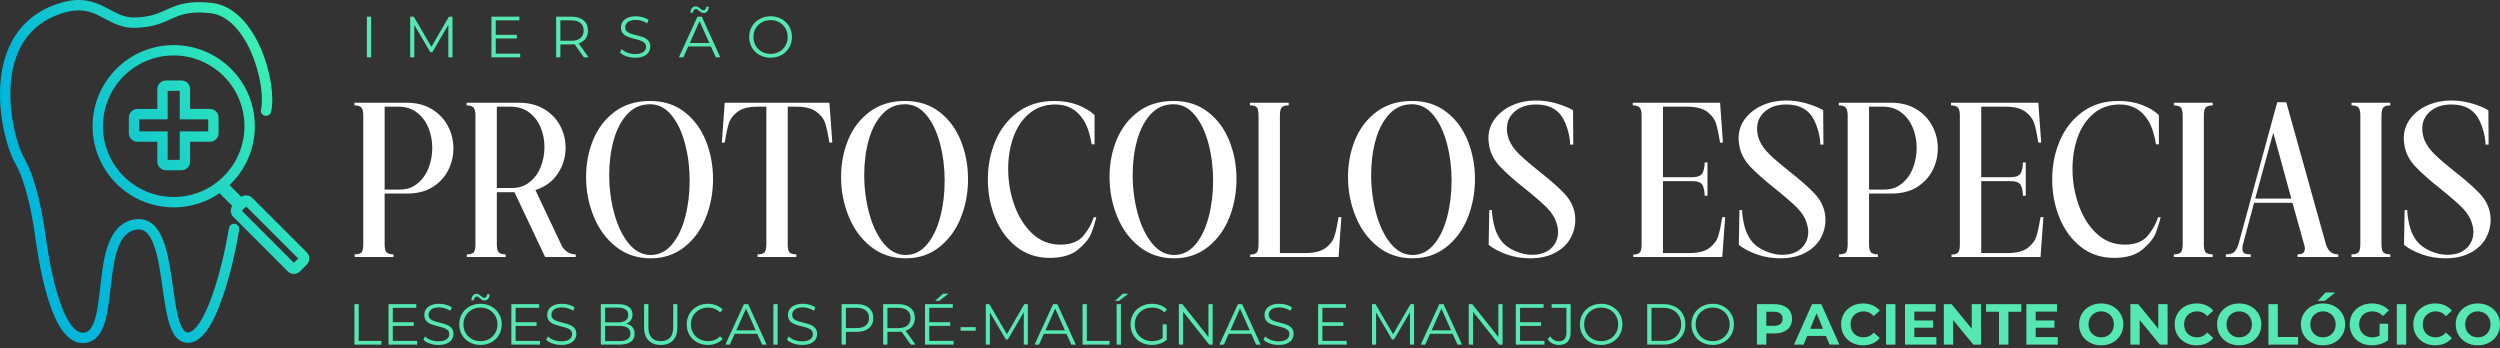 <svg xmlns="http://www.w3.org/2000/svg" width="395" height="55" viewBox="0 0 395 55" fill="none"><rect x="0" y="0" width="395" height="55" fill="#333333" stroke="none"/><path d="M57.97 2.63H58.645V9.062H57.97V2.63Z" fill="#55E7B4"></path><path d="M71.491 2.63V9.062H70.838V3.915L68.312 8.247H67.989L65.463 3.944V9.062H64.81V2.63H65.368L68.165 7.395L70.933 2.63H71.491Z" fill="#55E7B4"></path><path d="M82.197 8.474V9.062H77.652V2.63H82.064V3.217H78.327V5.501H81.66V6.081H78.327V8.474H82.197Z" fill="#55E7B4"></path><path d="M92.255 9.062L90.787 6.991C90.62 7.011 90.449 7.021 90.273 7.021H88.54V9.062H87.865V2.63H90.273C91.095 2.63 91.738 2.826 92.204 3.217C92.668 3.61 92.902 4.148 92.902 4.833C92.902 5.337 92.773 5.763 92.52 6.11C92.265 6.453 91.903 6.703 91.433 6.859L93.004 9.062H92.255ZM90.251 6.441C90.886 6.441 91.374 6.301 91.712 6.022C92.05 5.739 92.219 5.343 92.219 4.833C92.219 4.315 92.05 3.915 91.712 3.636C91.374 3.357 90.886 3.217 90.251 3.217H88.54V6.441H90.251Z" fill="#55E7B4"></path><path d="M100.344 9.121C99.868 9.121 99.411 9.045 98.971 8.893C98.534 8.737 98.196 8.533 97.957 8.284L98.222 7.755C98.457 7.99 98.765 8.181 99.147 8.328C99.532 8.471 99.933 8.541 100.344 8.541C100.92 8.541 101.353 8.436 101.643 8.225C101.931 8.01 102.076 7.733 102.076 7.395C102.076 7.142 101.997 6.938 101.841 6.786C101.684 6.63 101.491 6.51 101.261 6.426C101.036 6.343 100.722 6.253 100.322 6.154C99.837 6.033 99.45 5.916 99.162 5.802C98.871 5.69 98.626 5.519 98.42 5.288C98.214 5.053 98.112 4.735 98.112 4.333C98.112 4.01 98.196 3.717 98.369 3.452C98.539 3.184 98.802 2.971 99.154 2.814C99.51 2.652 99.954 2.571 100.483 2.571C100.85 2.571 101.21 2.623 101.562 2.725C101.915 2.825 102.22 2.964 102.48 3.144L102.253 3.687C101.977 3.507 101.687 3.372 101.379 3.283C101.074 3.195 100.777 3.151 100.483 3.151C99.92 3.151 99.496 3.261 99.213 3.482C98.928 3.698 98.787 3.977 98.787 4.319C98.787 4.579 98.862 4.787 99.015 4.943C99.171 5.095 99.367 5.213 99.602 5.295C99.841 5.38 100.16 5.47 100.557 5.567C101.03 5.684 101.412 5.8 101.702 5.912C101.996 6.026 102.242 6.197 102.444 6.426C102.644 6.657 102.745 6.967 102.745 7.358C102.745 7.687 102.656 7.986 102.48 8.254C102.308 8.519 102.042 8.73 101.68 8.886C101.316 9.043 100.872 9.121 100.344 9.121Z" fill="#55E7B4"></path><path d="M112.322 7.344H108.739L107.968 9.062H107.263L110.2 2.63H110.875L113.812 9.062H113.1L112.322 7.344ZM112.08 6.793L110.53 3.335L108.988 6.793H112.08ZM111.169 2.05C111.026 2.05 110.899 2.019 110.787 1.954C110.679 1.887 110.56 1.797 110.428 1.683C110.319 1.591 110.233 1.525 110.171 1.485C110.106 1.446 110.038 1.426 109.965 1.426C109.822 1.426 109.708 1.477 109.62 1.58C109.535 1.683 109.49 1.828 109.48 2.013H109.091C109.1 1.705 109.179 1.461 109.326 1.279C109.473 1.094 109.668 1 109.914 1C110.055 1 110.18 1.033 110.288 1.095C110.395 1.154 110.519 1.246 110.663 1.367C110.76 1.455 110.841 1.521 110.905 1.565C110.973 1.606 111.044 1.624 111.118 1.624C111.254 1.624 111.364 1.576 111.448 1.477C111.536 1.374 111.584 1.235 111.595 1.059H111.991C111.98 1.358 111.903 1.598 111.757 1.778C111.61 1.96 111.413 2.05 111.169 2.05Z" fill="#55E7B4"></path><path d="M121.757 9.121C121.12 9.121 120.542 8.979 120.025 8.695C119.505 8.407 119.099 8.016 118.806 7.52C118.516 7.021 118.373 6.463 118.373 5.846C118.373 5.225 118.516 4.667 118.806 4.172C119.099 3.678 119.505 3.289 120.025 3.004C120.542 2.716 121.12 2.571 121.757 2.571C122.392 2.571 122.965 2.714 123.475 2.997C123.989 3.276 124.393 3.665 124.687 4.165C124.981 4.664 125.127 5.225 125.127 5.846C125.127 6.463 124.981 7.021 124.687 7.52C124.393 8.019 123.989 8.412 123.475 8.695C122.965 8.979 122.392 9.121 121.757 9.121ZM121.757 8.511C122.266 8.511 122.727 8.397 123.138 8.166C123.549 7.937 123.868 7.619 124.1 7.212C124.334 6.8 124.452 6.345 124.452 5.846C124.452 5.343 124.334 4.888 124.1 4.48C123.868 4.075 123.549 3.757 123.138 3.526C122.727 3.296 122.266 3.181 121.757 3.181C121.247 3.181 120.785 3.296 120.37 3.526C119.958 3.757 119.632 4.075 119.393 4.48C119.158 4.888 119.041 5.343 119.041 5.846C119.041 6.345 119.158 6.8 119.393 7.212C119.632 7.619 119.958 7.937 120.37 8.166C120.785 8.397 121.247 8.511 121.757 8.511Z" fill="#55E7B4"></path><path d="M64.223 16.23C65.798 16.23 67.142 16.573 68.254 17.258C69.37 17.944 70.211 18.837 70.78 19.938C71.353 21.039 71.639 22.207 71.639 23.44C71.639 24.67 71.36 25.83 70.802 26.92C70.244 28.012 69.418 28.895 68.328 29.571C67.236 30.243 65.923 30.577 64.392 30.577H60.773V38.55C60.773 39.27 60.886 39.724 61.118 39.909C61.352 40.096 61.701 40.188 62.167 40.188V40.606H56.037V40.188C56.501 40.188 56.844 40.103 57.065 39.931C57.285 39.755 57.395 39.296 57.395 38.55V18.286C57.395 17.587 57.278 17.139 57.043 16.942C56.811 16.748 56.464 16.648 56 16.648V16.23H64.223ZM63.21 29.953C64.256 29.953 65.167 29.641 65.942 29.013C66.72 28.387 67.307 27.57 67.704 26.561C68.1 25.547 68.298 24.483 68.298 23.367C68.298 22.232 68.095 21.171 67.689 20.188C67.281 19.2 66.677 18.396 65.875 17.779C65.071 17.163 64.102 16.854 62.968 16.854H60.773V29.953H63.21Z" fill="white"></path><path d="M88.806 38.932C89.339 39.769 90.058 40.188 90.965 40.188V40.606H86.126L81.288 30.371H78.498V38.55C78.498 39.27 78.612 39.724 78.843 39.909C79.078 40.096 79.427 40.188 79.893 40.188V40.606H73.762V40.188C74.226 40.188 74.57 40.103 74.79 39.931C75.01 39.755 75.12 39.296 75.12 38.55V18.286C75.12 17.587 75.003 17.139 74.768 16.942C74.537 16.748 74.19 16.648 73.725 16.648V16.23H81.949C83.524 16.23 84.867 16.568 85.98 17.243C87.096 17.915 87.936 18.791 88.505 19.872C89.078 20.949 89.364 22.102 89.364 23.33C89.364 24.843 88.946 26.221 88.109 27.464C87.272 28.703 86.099 29.554 84.592 30.019L88.806 38.932ZM80.935 29.703C81.982 29.703 82.892 29.398 83.667 28.785C84.445 28.169 85.032 27.368 85.429 26.384C85.825 25.397 86.024 24.343 86.024 23.227C86.024 22.117 85.82 21.08 85.414 20.114C85.007 19.15 84.403 18.367 83.601 17.765C82.797 17.159 81.828 16.854 80.693 16.854H78.498V29.703H80.935Z" fill="white"></path><path d="M102.703 15.951C104.836 15.951 106.653 16.531 108.151 17.691C109.649 18.851 110.774 20.375 111.528 22.258C112.281 24.138 112.659 26.146 112.659 28.279C112.659 30.437 112.281 32.469 111.528 34.373C110.774 36.278 109.649 37.827 108.151 39.02C106.653 40.215 104.871 40.812 102.806 40.812C100.691 40.812 98.863 40.203 97.321 38.984C95.779 37.765 94.606 36.17 93.804 34.197C93 32.225 92.6 30.147 92.6 27.963C92.6 25.854 92.976 23.888 93.73 22.067C94.489 20.242 95.627 18.767 97.145 17.64C98.666 16.515 100.518 15.951 102.703 15.951ZM102.769 40.291C104.094 40.291 105.221 39.745 106.146 38.653C107.075 37.563 107.778 36.118 108.253 34.321C108.727 32.521 108.966 30.599 108.966 28.558C108.966 26.493 108.72 24.538 108.231 22.691C107.747 20.846 107.035 19.349 106.095 18.198C105.155 17.049 104.024 16.472 102.703 16.472C101.282 16.472 100.091 16.99 99.127 18.021C98.167 19.055 97.448 20.421 96.968 22.119C96.493 23.813 96.256 25.646 96.256 27.618C96.256 29.729 96.517 31.755 97.042 33.697C97.565 35.636 98.319 37.214 99.303 38.433C100.291 39.652 101.447 40.272 102.769 40.291Z" fill="white"></path><path d="M131.504 22.53H131.048C130.837 21.234 130.623 20.23 130.402 19.519C130.182 18.811 129.712 18.189 128.993 17.654C128.273 17.122 127.216 16.854 125.821 16.854H124.462V38.55C124.462 39.296 124.573 39.755 124.793 39.931C125.017 40.103 125.36 40.188 125.821 40.188V40.606H119.697V40.188C120.182 40.188 120.534 40.096 120.755 39.909C120.975 39.724 121.085 39.27 121.085 38.55V16.854H119.697C118.302 16.854 117.249 17.122 116.54 17.654C115.835 18.189 115.373 18.805 115.152 19.505C114.932 20.2 114.716 21.208 114.506 22.53H114.051L114.506 16.23H131.048L131.504 22.53Z" fill="white"></path><path d="M142.994 15.951C145.127 15.951 146.944 16.531 148.442 17.691C149.94 18.851 151.065 20.375 151.819 22.258C152.572 24.138 152.95 26.146 152.95 28.279C152.95 30.437 152.572 32.469 151.819 34.373C151.065 36.278 149.94 37.827 148.442 39.02C146.944 40.215 145.162 40.812 143.097 40.812C140.982 40.812 139.154 40.203 137.612 38.984C136.07 37.765 134.897 36.17 134.095 34.197C133.291 32.225 132.891 30.147 132.891 27.963C132.891 25.854 133.267 23.888 134.021 22.067C134.78 20.242 135.918 18.767 137.436 17.64C138.957 16.515 140.809 15.951 142.994 15.951ZM143.06 40.291C144.385 40.291 145.512 39.745 146.437 38.653C147.366 37.563 148.069 36.118 148.545 34.321C149.018 32.521 149.257 30.599 149.257 28.558C149.257 26.493 149.011 24.538 148.522 22.691C148.038 20.846 147.326 19.349 146.386 18.198C145.446 17.049 144.315 16.472 142.994 16.472C141.573 16.472 140.382 16.99 139.418 18.021C138.458 19.055 137.738 20.421 137.259 22.119C136.784 23.813 136.547 25.646 136.547 27.618C136.547 29.729 136.808 31.755 137.333 33.697C137.856 35.636 138.61 37.214 139.594 38.433C140.582 39.652 141.738 40.272 143.06 40.291Z" fill="white"></path><path d="M165.871 40.746C163.829 40.746 162.069 40.162 160.592 38.991C159.118 37.816 157.996 36.285 157.229 34.395C156.465 32.501 156.083 30.485 156.083 28.345C156.083 26.186 156.476 24.167 157.265 22.287C158.058 20.408 159.242 18.884 160.819 17.713C162.4 16.538 164.329 15.951 166.605 15.951C167.974 15.951 169.211 16.168 170.313 16.597C171.414 17.023 172.29 17.552 172.941 18.183V22.809H172.486C172.392 22.183 172.24 21.527 172.031 20.841C171.825 20.156 171.557 19.547 171.231 19.013C170.188 17.344 168.701 16.509 166.774 16.509C165.147 16.509 163.773 16.979 162.647 17.919C161.52 18.858 160.68 20.103 160.122 21.649C159.567 23.191 159.292 24.868 159.292 26.678C159.292 28.675 159.622 30.597 160.283 32.442C160.944 34.288 161.893 35.786 163.132 36.935C164.375 38.081 165.845 38.653 167.545 38.653C169.237 38.653 170.478 38.15 171.267 37.141C172.055 36.133 172.567 35.199 172.802 34.336L173.22 34.307C173.033 35.12 172.776 35.95 172.449 36.796C172.126 37.644 171.431 38.514 170.364 39.41C169.296 40.302 167.798 40.746 165.871 40.746Z" fill="white"></path><path d="M185.409 15.951C187.542 15.951 189.359 16.531 190.857 17.691C192.355 18.851 193.48 20.375 194.235 22.258C194.987 24.138 195.365 26.146 195.365 28.279C195.365 30.437 194.987 32.469 194.235 34.373C193.48 36.278 192.355 37.827 190.857 39.02C189.359 40.215 187.577 40.812 185.512 40.812C183.397 40.812 181.569 40.203 180.027 38.984C178.485 37.765 177.312 36.17 176.51 34.197C175.706 32.225 175.306 30.147 175.306 27.963C175.306 25.854 175.682 23.888 176.437 22.067C177.195 20.242 178.333 18.767 179.851 17.64C181.373 16.515 183.225 15.951 185.409 15.951ZM185.475 40.291C186.8 40.291 187.927 39.745 188.853 38.653C189.781 37.563 190.484 36.118 190.96 34.321C191.433 32.521 191.672 30.599 191.672 28.558C191.672 26.493 191.426 24.538 190.938 22.691C190.453 20.846 189.741 19.349 188.801 18.198C187.861 17.049 186.731 16.472 185.409 16.472C183.988 16.472 182.797 16.99 181.833 18.021C180.873 19.055 180.154 20.421 179.675 22.119C179.199 23.813 178.963 25.646 178.963 27.618C178.963 29.729 179.223 31.755 179.748 33.697C180.271 35.636 181.026 37.214 182.01 38.433C182.997 39.652 184.154 40.272 185.475 40.291Z" fill="white"></path><path d="M211.94 34.307L211.492 40.606H197.527V40.225C197.968 40.225 198.298 40.133 198.519 39.946C198.739 39.76 198.849 39.342 198.849 38.69V18.286C198.849 17.542 198.739 17.085 198.519 16.913C198.298 16.737 197.955 16.648 197.491 16.648V16.23H203.621V16.648C203.131 16.648 202.777 16.742 202.557 16.927C202.337 17.115 202.226 17.566 202.226 18.286V39.982H206.265C207.66 39.982 208.717 39.716 209.437 39.182C210.156 38.644 210.626 38.022 210.846 37.317C211.067 36.608 211.281 35.604 211.492 34.307H211.94Z" fill="white"></path><path d="M223.088 15.951C225.221 15.951 227.038 16.531 228.536 17.691C230.034 18.851 231.159 20.375 231.914 22.258C232.666 24.138 233.044 26.146 233.044 28.279C233.044 30.437 232.666 32.469 231.914 34.373C231.159 36.278 230.034 37.827 228.536 39.02C227.038 40.215 225.256 40.812 223.191 40.812C221.076 40.812 219.248 40.203 217.706 38.984C216.165 37.765 214.992 36.17 214.189 34.197C213.385 32.225 212.985 30.147 212.985 27.963C212.985 25.854 213.362 23.888 214.116 22.067C214.874 20.242 216.012 18.767 217.53 17.64C219.052 16.515 220.904 15.951 223.088 15.951ZM223.154 40.291C224.48 40.291 225.607 39.745 226.532 38.653C227.461 37.563 228.164 36.118 228.639 34.321C229.113 32.521 229.351 30.599 229.351 28.558C229.351 26.493 229.105 24.538 228.617 22.691C228.132 20.846 227.42 19.349 226.48 18.198C225.541 17.049 224.41 16.472 223.088 16.472C221.668 16.472 220.476 16.99 219.513 18.021C218.553 19.055 217.833 20.421 217.354 22.119C216.879 23.813 216.642 25.646 216.642 27.618C216.642 29.729 216.902 31.755 217.427 33.697C217.951 35.636 218.705 37.214 219.689 38.433C220.676 39.652 221.833 40.272 223.154 40.291Z" fill="white"></path><path d="M235.728 33.191C235.728 33.769 235.831 34.527 236.036 35.467C236.246 36.407 236.618 37.249 237.152 37.992C237.685 38.694 238.423 39.246 239.362 39.652C240.306 40.059 241.194 40.261 242.028 40.261C243.329 40.261 244.344 39.92 245.075 39.233C245.809 38.549 246.176 37.682 246.176 36.634C246.176 36.219 246.104 35.79 245.963 35.349C245.708 34.444 245.192 33.602 244.414 32.824C243.636 32.045 242.492 31.052 240.985 29.843C239.291 28.497 237.978 27.337 237.05 26.362C236.119 25.39 235.539 24.31 235.309 23.124C235.216 22.566 235.17 22.161 235.17 21.906C235.17 20.698 235.522 19.635 236.227 18.719C236.936 17.805 237.859 17.102 238.995 16.612C240.135 16.123 241.345 15.878 242.622 15.878C243.757 15.878 244.847 16.03 245.89 16.333C246.936 16.637 247.821 16.997 248.54 17.412L248.577 22.845H248.092C248.067 22.058 247.927 21.252 247.674 20.43C247.419 19.604 247.116 18.923 246.763 18.389C245.906 17.137 244.55 16.509 242.696 16.509C241.325 16.509 240.214 16.869 239.362 17.588C238.514 18.308 238.092 19.226 238.092 20.342C238.092 20.876 238.197 21.443 238.408 22.045C238.735 22.858 239.276 23.631 240.031 24.365C240.783 25.096 241.855 26.015 243.246 27.126C244.944 28.453 246.251 29.604 247.167 30.577C248.081 31.552 248.632 32.618 248.819 33.778C248.867 33.989 248.893 34.314 248.893 34.755C248.893 35.803 248.625 36.792 248.092 37.721C247.558 38.646 246.751 39.393 245.669 39.96C244.586 40.529 243.279 40.812 241.749 40.812C240.451 40.812 239.227 40.608 238.077 40.203C236.927 39.797 235.97 39.292 235.207 38.69L235.309 33.191H235.728Z" fill="white"></path><path d="M272.574 34.307L272.119 40.606H258.051V40.225C258.492 40.225 258.822 40.133 259.042 39.946C259.263 39.76 259.373 39.342 259.373 38.69V18.286C259.373 17.587 259.255 17.139 259.02 16.942C258.789 16.748 258.442 16.648 257.978 16.648V16.23H271.774L272.222 22.53H271.774C271.563 21.208 271.348 20.2 271.128 19.505C270.907 18.805 270.441 18.189 269.733 17.654C269.022 17.122 267.972 16.854 266.583 16.854H262.75V28H267.449C268.286 27.976 268.809 27.743 269.02 27.302C269.23 26.862 269.336 26.316 269.336 25.665H269.784V30.922H269.336C269.336 30.276 269.23 29.732 269.02 29.292C268.809 28.848 268.286 28.624 267.449 28.624H262.75V39.982H266.928C268.323 39.982 269.373 39.716 270.078 39.182C270.786 38.644 271.252 38.027 271.473 37.332C271.693 36.638 271.908 35.628 272.119 34.307H272.574Z" fill="white"></path><path d="M275.253 33.191C275.253 33.769 275.356 34.527 275.561 35.467C275.771 36.407 276.143 37.249 276.677 37.992C277.21 38.694 277.948 39.246 278.887 39.652C279.831 40.059 280.719 40.261 281.553 40.261C282.854 40.261 283.869 39.92 284.6 39.233C285.334 38.549 285.701 37.682 285.701 36.634C285.701 36.219 285.629 35.79 285.488 35.349C285.233 34.444 284.717 33.602 283.939 32.824C283.161 32.045 282.017 31.052 280.51 29.843C278.816 28.497 277.503 27.337 276.575 26.362C275.644 25.39 275.064 24.31 274.834 23.124C274.741 22.566 274.695 22.161 274.695 21.906C274.695 20.698 275.047 19.635 275.752 18.719C276.461 17.805 277.384 17.102 278.52 16.612C279.66 16.123 280.87 15.878 282.147 15.878C283.282 15.878 284.372 16.03 285.415 16.333C286.461 16.637 287.346 16.997 288.065 17.412L288.102 22.845H287.617C287.592 22.058 287.452 21.252 287.199 20.43C286.944 19.604 286.641 18.923 286.288 18.389C285.431 17.137 284.075 16.509 282.221 16.509C280.85 16.509 279.739 16.869 278.887 17.588C278.039 18.308 277.617 19.226 277.617 20.342C277.617 20.876 277.722 21.443 277.933 22.045C278.26 22.858 278.801 23.631 279.555 24.365C280.308 25.096 281.38 26.015 282.771 27.126C284.469 28.453 285.776 29.604 286.692 30.577C287.606 31.552 288.157 32.618 288.344 33.778C288.392 33.989 288.418 34.314 288.418 34.755C288.418 35.803 288.15 36.792 287.617 37.721C287.083 38.646 286.276 39.393 285.194 39.96C284.111 40.529 282.804 40.812 281.274 40.812C279.976 40.812 278.751 40.608 277.602 40.203C276.452 39.797 275.495 39.292 274.732 38.69L274.834 33.191H275.253Z" fill="white"></path><path d="M298.761 16.23C300.336 16.23 301.68 16.573 302.792 17.258C303.908 17.944 304.749 18.837 305.318 19.938C305.891 21.039 306.177 22.207 306.177 23.44C306.177 24.67 305.898 25.83 305.34 26.92C304.782 28.012 303.956 28.895 302.865 29.571C301.773 30.243 300.461 30.577 298.93 30.577H295.31V38.55C295.31 39.27 295.424 39.724 295.655 39.909C295.89 40.096 296.239 40.188 296.705 40.188V40.606H290.574V40.188C291.039 40.188 291.382 40.103 291.602 39.931C291.823 39.755 291.933 39.296 291.933 38.55V18.286C291.933 17.587 291.815 17.139 291.58 16.942C291.349 16.748 291.002 16.648 290.538 16.648V16.23H298.761ZM297.748 29.953C298.794 29.953 299.705 29.641 300.479 29.013C301.258 28.387 301.845 27.57 302.241 26.561C302.638 25.547 302.836 24.483 302.836 23.367C302.836 22.232 302.632 21.171 302.227 20.188C301.819 19.2 301.215 18.396 300.413 17.779C299.609 17.163 298.64 16.854 297.506 16.854H295.31V29.953H297.748Z" fill="white"></path><path d="M322.859 34.307L322.404 40.606H308.336V40.225C308.777 40.225 309.107 40.133 309.328 39.946C309.548 39.76 309.658 39.342 309.658 38.69V18.286C309.658 17.587 309.541 17.139 309.306 16.942C309.074 16.748 308.727 16.648 308.263 16.648V16.23H322.059L322.507 22.53H322.059C321.848 21.208 321.633 20.2 321.413 19.505C321.193 18.805 320.727 18.189 320.018 17.654C319.308 17.122 318.258 16.854 316.868 16.854H313.035V28H317.735C318.572 27.976 319.095 27.743 319.306 27.302C319.515 26.862 319.622 26.316 319.622 25.665H320.069V30.922H319.622C319.622 30.276 319.515 29.732 319.306 29.292C319.095 28.848 318.572 28.624 317.735 28.624H313.035V39.982H317.213C318.608 39.982 319.658 39.716 320.363 39.182C321.072 38.644 321.538 38.027 321.758 37.332C321.978 36.638 322.193 35.628 322.404 34.307H322.859Z" fill="white"></path><path d="M334.034 40.746C331.993 40.746 330.233 40.162 328.755 38.991C327.281 37.816 326.16 36.285 325.393 34.395C324.629 32.501 324.247 30.485 324.247 28.345C324.247 26.186 324.64 24.167 325.429 22.287C326.222 20.408 327.406 18.884 328.983 17.713C330.563 16.538 332.493 15.951 334.769 15.951C336.138 15.951 337.375 16.168 338.476 16.597C339.578 17.023 340.453 17.552 341.105 18.183V22.809H340.65C340.556 22.183 340.404 21.527 340.195 20.841C339.989 20.156 339.721 19.547 339.394 19.013C338.352 17.344 336.865 16.509 334.938 16.509C333.311 16.509 331.936 16.979 330.811 17.919C329.684 18.858 328.843 20.103 328.285 21.649C327.731 23.191 327.456 24.868 327.456 26.678C327.456 28.675 327.786 30.597 328.447 32.442C329.108 34.288 330.057 35.786 331.296 36.935C332.538 38.081 334.009 38.653 335.708 38.653C337.401 38.653 338.642 38.15 339.431 37.141C340.218 36.133 340.731 35.199 340.966 34.336L341.384 34.307C341.197 35.12 340.94 35.95 340.613 36.796C340.29 37.644 339.594 38.514 338.528 39.41C337.46 40.302 335.962 40.746 334.034 40.746Z" fill="white"></path><path d="M349.601 16.648C349.134 16.648 348.786 16.742 348.551 16.927C348.319 17.115 348.206 17.566 348.206 18.286V38.55C348.206 39.27 348.316 39.724 348.536 39.909C348.756 40.096 349.11 40.188 349.601 40.188V40.606H343.47V40.188C343.958 40.188 344.314 40.096 344.534 39.909C344.755 39.724 344.865 39.27 344.865 38.55V18.286C344.865 17.566 344.747 17.115 344.512 16.927C344.281 16.742 343.934 16.648 343.47 16.648V16.23H349.601V16.648Z" fill="white"></path><path d="M367.503 38.624C367.689 39.202 367.944 39.608 368.267 39.843C368.59 40.074 368.983 40.188 369.449 40.188V40.606H363.01V40.188C363.495 40.188 363.818 40.091 363.979 39.894C364.144 39.694 364.203 39.399 364.155 39.006L362.21 32.038H356.145L354.339 38.793C354.313 38.91 354.302 39.075 354.302 39.285C354.302 39.657 354.405 39.901 354.61 40.019C354.82 40.133 355.157 40.188 355.624 40.188V40.606H351.688V40.188C352.221 40.188 352.628 40.091 352.907 39.894C353.186 39.694 353.43 39.305 353.641 38.727L359.801 16.157H361.233L367.503 38.624ZM359.177 20.966L356.321 31.377H362.033L359.177 20.966Z" fill="white"></path><path d="M377.669 16.648C377.202 16.648 376.854 16.742 376.619 16.927C376.387 17.115 376.274 17.566 376.274 18.286V38.55C376.274 39.27 376.384 39.724 376.604 39.909C376.824 40.096 377.178 40.188 377.669 40.188V40.606H371.538V40.188C372.026 40.188 372.382 40.096 372.602 39.909C372.823 39.724 372.933 39.27 372.933 38.55V18.286C372.933 17.566 372.815 17.115 372.58 16.927C372.349 16.742 372.002 16.648 371.538 16.648V16.23H377.669V16.648Z" fill="white"></path><path d="M380.351 33.191C380.351 33.769 380.454 34.527 380.659 35.467C380.868 36.407 381.241 37.249 381.775 37.992C382.308 38.694 383.045 39.246 383.985 39.652C384.929 40.059 385.817 40.261 386.651 40.261C387.952 40.261 388.967 39.92 389.698 39.233C390.432 38.549 390.799 37.682 390.799 36.634C390.799 36.219 390.727 35.79 390.586 35.349C390.331 34.444 389.815 33.602 389.037 32.824C388.259 32.045 387.115 31.052 385.608 29.843C383.914 28.497 382.601 27.337 381.672 26.362C380.742 25.39 380.162 24.31 379.932 23.124C379.839 22.566 379.793 22.161 379.793 21.906C379.793 20.698 380.145 19.635 380.85 18.719C381.559 17.805 382.482 17.102 383.618 16.612C384.758 16.123 385.968 15.878 387.245 15.878C388.38 15.878 389.47 16.03 390.513 16.333C391.559 16.637 392.444 16.997 393.163 17.412L393.2 22.845H392.715C392.69 22.058 392.55 21.252 392.297 20.43C392.042 19.604 391.739 18.923 391.386 18.389C390.529 17.137 389.173 16.509 387.319 16.509C385.948 16.509 384.837 16.869 383.985 17.588C383.137 18.308 382.715 19.226 382.715 20.342C382.715 20.876 382.82 21.443 383.031 22.045C383.358 22.858 383.899 23.631 384.653 24.365C385.406 25.096 386.478 26.015 387.869 27.126C389.567 28.453 390.874 29.604 391.79 30.577C392.704 31.552 393.255 32.618 393.442 33.778C393.49 33.989 393.516 34.314 393.516 34.755C393.516 35.803 393.248 36.792 392.715 37.721C392.181 38.646 391.373 39.393 390.292 39.96C389.209 40.529 387.902 40.812 386.372 40.812C385.074 40.812 383.849 40.608 382.7 40.203C381.549 39.797 380.593 39.292 379.83 38.69L379.932 33.191H380.351Z" fill="white"></path><path d="M56 48.055H56.675V53.862H60.258V54.45H56V48.055Z" fill="#55E7B4"></path><path d="M65.908 53.862V54.45H61.385V48.055H65.776V48.635H62.061V50.911H65.372V51.491H62.061V53.862H65.908Z" fill="#55E7B4"></path><path d="M69.264 54.501C68.788 54.501 68.333 54.426 67.898 54.274C67.461 54.123 67.127 53.921 66.892 53.672L67.156 53.15C67.386 53.385 67.692 53.574 68.074 53.716C68.46 53.859 68.856 53.929 69.264 53.929C69.837 53.929 70.264 53.824 70.549 53.613C70.837 53.404 70.982 53.132 70.982 52.798C70.982 52.539 70.903 52.333 70.747 52.181C70.595 52.031 70.406 51.915 70.182 51.836C69.956 51.753 69.64 51.663 69.234 51.564C68.754 51.443 68.37 51.326 68.082 51.212C67.797 51.1 67.553 50.929 67.347 50.698C67.145 50.463 67.046 50.147 67.046 49.751C67.046 49.428 67.129 49.134 67.296 48.87C67.467 48.605 67.729 48.396 68.082 48.238C68.438 48.077 68.878 47.996 69.403 47.996C69.77 47.996 70.126 48.047 70.475 48.15C70.828 48.249 71.13 48.385 71.386 48.561L71.158 49.105C70.888 48.928 70.602 48.796 70.299 48.708C69.994 48.616 69.697 48.569 69.403 48.569C68.84 48.569 68.416 48.679 68.133 48.899C67.854 49.116 67.715 49.395 67.715 49.736C67.715 49.991 67.79 50.197 67.942 50.353C68.098 50.505 68.295 50.623 68.529 50.705C68.764 50.79 69.08 50.88 69.477 50.977C69.947 51.094 70.325 51.21 70.615 51.322C70.903 51.436 71.147 51.607 71.349 51.836C71.549 52.062 71.65 52.37 71.65 52.761C71.65 53.084 71.562 53.378 71.386 53.642C71.213 53.907 70.947 54.118 70.585 54.274C70.227 54.426 69.787 54.501 69.264 54.501Z" fill="#55E7B4"></path><path d="M75.922 54.501C75.285 54.501 74.71 54.362 74.197 54.083C73.683 53.8 73.281 53.411 72.992 52.915C72.702 52.422 72.559 51.865 72.559 51.249C72.559 50.637 72.702 50.085 72.992 49.589C73.281 49.096 73.683 48.706 74.197 48.422C74.71 48.139 75.285 47.996 75.922 47.996C76.553 47.996 77.122 48.139 77.633 48.422C78.141 48.701 78.543 49.09 78.837 49.589C79.13 50.085 79.277 50.637 79.277 51.249C79.277 51.865 79.13 52.423 78.837 52.923C78.543 53.418 78.141 53.804 77.633 54.083C77.122 54.362 76.553 54.501 75.922 54.501ZM75.922 53.899C76.425 53.899 76.88 53.787 77.288 53.562C77.699 53.332 78.018 53.014 78.249 52.607C78.484 52.201 78.602 51.748 78.602 51.249C78.602 50.749 78.484 50.3 78.249 49.898C78.018 49.492 77.699 49.174 77.288 48.943C76.88 48.714 76.425 48.598 75.922 48.598C75.417 48.598 74.956 48.714 74.542 48.943C74.13 49.174 73.807 49.492 73.572 49.898C73.341 50.3 73.227 50.749 73.227 51.249C73.227 51.748 73.341 52.201 73.572 52.607C73.807 53.014 74.13 53.332 74.542 53.562C74.956 53.787 75.417 53.899 75.922 53.899ZM76.539 47.475C76.401 47.475 76.276 47.444 76.164 47.379C76.056 47.317 75.938 47.225 75.812 47.108C75.698 47.02 75.61 46.957 75.547 46.917C75.483 46.873 75.415 46.851 75.342 46.851C75.199 46.851 75.087 46.906 75.004 47.012C74.92 47.115 74.874 47.258 74.865 47.438H74.475C74.485 47.135 74.564 46.893 74.71 46.711C74.857 46.526 75.052 46.432 75.298 46.432C75.434 46.432 75.557 46.465 75.665 46.528C75.771 46.586 75.896 46.678 76.039 46.799C76.137 46.884 76.217 46.946 76.282 46.99C76.35 47.034 76.421 47.056 76.495 47.056C76.627 47.056 76.733 47.008 76.818 46.909C76.906 46.807 76.957 46.667 76.972 46.491H77.361C77.35 46.79 77.273 47.031 77.126 47.21C76.979 47.387 76.783 47.475 76.539 47.475Z" fill="#55E7B4"></path><path d="M85.318 53.862V54.45H80.795V48.055H85.186V48.635H81.471V50.911H84.782V51.491H81.471V53.862H85.318Z" fill="#55E7B4"></path><path d="M88.674 54.501C88.199 54.501 87.743 54.426 87.308 54.274C86.871 54.123 86.537 53.921 86.302 53.672L86.567 53.15C86.796 53.385 87.103 53.574 87.484 53.716C87.87 53.859 88.266 53.929 88.674 53.929C89.247 53.929 89.674 53.824 89.959 53.613C90.247 53.404 90.392 53.132 90.392 52.798C90.392 52.539 90.313 52.333 90.157 52.181C90.005 52.031 89.816 51.915 89.592 51.836C89.366 51.753 89.05 51.663 88.645 51.564C88.164 51.443 87.78 51.326 87.492 51.212C87.207 51.1 86.963 50.929 86.758 50.698C86.556 50.463 86.457 50.147 86.457 49.751C86.457 49.428 86.539 49.134 86.706 48.87C86.877 48.605 87.139 48.396 87.492 48.238C87.848 48.077 88.288 47.996 88.814 47.996C89.181 47.996 89.537 48.047 89.885 48.15C90.238 48.249 90.541 48.385 90.796 48.561L90.568 49.105C90.299 48.928 90.012 48.796 89.709 48.708C89.404 48.616 89.107 48.569 88.814 48.569C88.25 48.569 87.826 48.679 87.543 48.899C87.264 49.116 87.125 49.395 87.125 49.736C87.125 49.991 87.2 50.197 87.352 50.353C87.508 50.505 87.705 50.623 87.94 50.705C88.175 50.79 88.49 50.88 88.887 50.977C89.357 51.094 89.735 51.21 90.025 51.322C90.313 51.436 90.557 51.607 90.759 51.836C90.959 52.062 91.06 52.37 91.06 52.761C91.06 53.084 90.972 53.378 90.796 53.642C90.623 53.907 90.357 54.118 89.996 54.274C89.638 54.426 89.197 54.501 88.674 54.501Z" fill="#55E7B4"></path><path d="M98.961 51.153C99.381 51.241 99.704 51.423 99.93 51.697C100.16 51.966 100.275 52.313 100.275 52.739C100.275 53.288 100.071 53.712 99.666 54.009C99.264 54.303 98.667 54.45 97.874 54.45H94.93V48.055H97.691C98.405 48.055 98.957 48.2 99.35 48.488C99.741 48.773 99.938 49.176 99.938 49.699C99.938 50.052 99.849 50.353 99.673 50.602C99.501 50.849 99.264 51.032 98.961 51.153ZM95.606 48.605V50.933H97.647C98.164 50.933 98.564 50.836 98.844 50.639C99.123 50.439 99.262 50.151 99.262 49.773C99.262 49.391 99.123 49.103 98.844 48.907C98.564 48.706 98.164 48.605 97.647 48.605H95.606ZM97.867 53.892C98.44 53.892 98.869 53.795 99.159 53.598C99.453 53.404 99.6 53.099 99.6 52.688C99.6 51.891 99.022 51.491 97.867 51.491H95.606V53.892H97.867Z" fill="#55E7B4"></path><path d="M104.401 54.501C103.573 54.501 102.927 54.264 102.463 53.789C101.996 53.316 101.765 52.625 101.765 51.718V48.055H102.448V51.689C102.448 52.434 102.613 52.989 102.947 53.356C103.285 53.719 103.769 53.899 104.401 53.899C105.042 53.899 105.528 53.719 105.862 53.356C106.2 52.989 106.369 52.434 106.369 51.689V48.055H107.022V51.718C107.022 52.625 106.791 53.316 106.332 53.789C105.871 54.264 105.227 54.501 104.401 54.501Z" fill="#55E7B4"></path><path d="M111.84 54.501C111.209 54.501 110.638 54.362 110.129 54.083C109.619 53.804 109.221 53.418 108.933 52.923C108.643 52.423 108.5 51.865 108.5 51.249C108.5 50.637 108.643 50.085 108.933 49.589C109.221 49.09 109.619 48.701 110.129 48.422C110.643 48.139 111.218 47.996 111.855 47.996C112.329 47.996 112.767 48.077 113.169 48.238C113.569 48.396 113.911 48.626 114.19 48.928L113.764 49.362C113.265 48.853 112.633 48.598 111.87 48.598C111.365 48.598 110.904 48.715 110.489 48.95C110.073 49.182 109.748 49.498 109.513 49.898C109.281 50.3 109.168 50.749 109.168 51.249C109.168 51.748 109.281 52.201 109.513 52.607C109.748 53.009 110.073 53.325 110.489 53.554C110.904 53.785 111.365 53.899 111.87 53.899C112.637 53.899 113.268 53.646 113.764 53.136L114.19 53.561C113.911 53.866 113.568 54.097 113.162 54.259C112.76 54.42 112.319 54.501 111.84 54.501Z" fill="#55E7B4"></path><path d="M119.647 52.739H116.086L115.315 54.45H114.611L117.54 48.055H118.208L121.13 54.45H120.418L119.647 52.739ZM119.405 52.188L117.871 48.752L116.336 52.188H119.405Z" fill="#55E7B4"></path><path d="M122.194 48.055H122.869V54.45H122.194V48.055Z" fill="#55E7B4"></path><path d="M126.717 54.501C126.242 54.501 125.787 54.426 125.351 54.274C124.915 54.123 124.581 53.921 124.346 53.672L124.61 53.15C124.839 53.385 125.146 53.574 125.528 53.716C125.913 53.859 126.31 53.929 126.717 53.929C127.29 53.929 127.718 53.824 128.002 53.613C128.29 53.404 128.435 53.132 128.435 52.798C128.435 52.539 128.356 52.333 128.2 52.181C128.048 52.031 127.859 51.915 127.635 51.836C127.409 51.753 127.093 51.663 126.688 51.564C126.207 51.443 125.823 51.326 125.535 51.212C125.251 51.1 125.006 50.929 124.801 50.698C124.599 50.463 124.5 50.147 124.5 49.751C124.5 49.428 124.582 49.134 124.749 48.87C124.92 48.605 125.183 48.396 125.535 48.238C125.891 48.077 126.332 47.996 126.857 47.996C127.224 47.996 127.58 48.047 127.929 48.15C128.281 48.249 128.584 48.385 128.839 48.561L128.611 49.105C128.342 48.928 128.055 48.796 127.752 48.708C127.448 48.616 127.15 48.569 126.857 48.569C126.293 48.569 125.869 48.679 125.586 48.899C125.307 49.116 125.168 49.395 125.168 49.736C125.168 49.991 125.243 50.197 125.396 50.353C125.552 50.505 125.748 50.623 125.983 50.705C126.218 50.79 126.534 50.88 126.93 50.977C127.4 51.094 127.778 51.21 128.068 51.322C128.356 51.436 128.6 51.607 128.802 51.836C129.002 52.062 129.103 52.37 129.103 52.761C129.103 53.084 129.015 53.378 128.839 53.642C128.667 53.907 128.4 54.118 128.039 54.274C127.681 54.426 127.24 54.501 126.717 54.501Z" fill="#55E7B4"></path><path d="M135.367 48.055C136.184 48.055 136.822 48.251 137.283 48.642C137.748 49.029 137.981 49.564 137.981 50.243C137.981 50.929 137.748 51.465 137.283 51.851C136.822 52.238 136.184 52.431 135.367 52.431H133.649V54.45H132.973V48.055H135.367ZM135.352 51.836C135.984 51.836 136.464 51.7 136.799 51.425C137.136 51.146 137.305 50.753 137.305 50.243C137.305 49.725 137.136 49.329 136.799 49.053C136.464 48.774 135.984 48.635 135.352 48.635H133.649V51.836H135.352Z" fill="#55E7B4"></path><path d="M143.906 54.45L142.445 52.394C142.278 52.414 142.108 52.423 141.931 52.423H140.213V54.45H139.538V48.055H141.931C142.748 48.055 143.387 48.251 143.848 48.642C144.312 49.029 144.545 49.564 144.545 50.243C144.545 50.742 144.417 51.166 144.163 51.513C143.914 51.856 143.554 52.104 143.084 52.255L144.648 54.45H143.906ZM141.917 51.843C142.548 51.843 143.029 51.704 143.363 51.425C143.701 51.146 143.87 50.753 143.87 50.243C143.87 49.725 143.701 49.329 143.363 49.053C143.029 48.774 142.548 48.635 141.917 48.635H140.213V51.843H141.917Z" fill="#55E7B4"></path><path d="M150.671 53.862V54.45H146.148V48.055H150.539V48.635H146.824V50.911H150.135V51.491H146.824V53.862H150.671ZM149.004 46.395H149.871L148.395 47.533H147.756L149.004 46.395Z" fill="#55E7B4"></path><path d="M151.773 51.689H154.166V52.255H151.773V51.689Z" fill="#55E7B4"></path><path d="M162.402 48.055V54.45H161.756V49.332L159.237 53.635H158.922L156.403 49.362V54.45H155.757V48.055H156.315L159.09 52.798L161.844 48.055H162.402Z" fill="#55E7B4"></path><path d="M168.497 52.739H164.936L164.165 54.45H163.461L166.39 48.055H167.058L169.98 54.45H169.268L168.497 52.739ZM168.255 52.188L166.72 48.752L165.186 52.188H168.255Z" fill="#55E7B4"></path><path d="M171.044 48.055H171.719V53.862H175.302V54.45H171.044V48.055Z" fill="#55E7B4"></path><path d="M176.429 48.055H177.104V54.45H176.429V48.055ZM177.42 46.395H178.287L176.811 47.533H176.172L177.42 46.395Z" fill="#55E7B4"></path><path d="M183.698 51.249H184.344V53.694C184.045 53.954 183.691 54.154 183.28 54.296C182.872 54.433 182.445 54.501 181.995 54.501C181.352 54.501 180.776 54.362 180.262 54.083C179.752 53.804 179.352 53.418 179.058 52.923C178.768 52.423 178.625 51.865 178.625 51.249C178.625 50.637 178.768 50.085 179.058 49.589C179.352 49.09 179.752 48.701 180.262 48.422C180.776 48.139 181.356 47.996 182.002 47.996C182.49 47.996 182.938 48.075 183.346 48.231C183.757 48.389 184.102 48.618 184.381 48.921L183.963 49.347C183.452 48.848 182.81 48.598 182.032 48.598C181.512 48.598 181.044 48.714 180.629 48.943C180.213 49.174 179.884 49.492 179.645 49.898C179.41 50.3 179.293 50.749 179.293 51.249C179.293 51.748 179.41 52.201 179.645 52.607C179.884 53.009 180.211 53.325 180.622 53.554C181.037 53.785 181.505 53.899 182.024 53.899C182.68 53.899 183.238 53.736 183.698 53.407V51.249Z" fill="#55E7B4"></path><path d="M191.603 48.055V54.45H191.045L186.933 49.259V54.45H186.257V48.055H186.815L190.934 53.246V48.055H191.603Z" fill="#55E7B4"></path><path d="M197.699 52.739H194.138L193.367 54.45H192.663L195.592 48.055H196.26L199.183 54.45H198.47L197.699 52.739ZM197.457 52.188L195.923 48.752L194.388 52.188H197.457Z" fill="#55E7B4"></path><path d="M202.008 54.501C201.533 54.501 201.077 54.426 200.642 54.274C200.206 54.123 199.871 53.921 199.637 53.672L199.901 53.15C200.13 53.385 200.437 53.574 200.819 53.716C201.204 53.859 201.601 53.929 202.008 53.929C202.581 53.929 203.008 53.824 203.293 53.613C203.581 53.404 203.726 53.132 203.726 52.798C203.726 52.539 203.647 52.333 203.491 52.181C203.339 52.031 203.15 51.915 202.926 51.836C202.7 51.753 202.384 51.663 201.979 51.564C201.498 51.443 201.114 51.326 200.826 51.212C200.541 51.1 200.297 50.929 200.092 50.698C199.89 50.463 199.791 50.147 199.791 49.751C199.791 49.428 199.873 49.134 200.04 48.87C200.211 48.605 200.474 48.396 200.826 48.238C201.182 48.077 201.623 47.996 202.148 47.996C202.515 47.996 202.871 48.047 203.22 48.15C203.572 48.249 203.875 48.385 204.13 48.561L203.902 49.105C203.633 48.928 203.346 48.796 203.043 48.708C202.739 48.616 202.441 48.569 202.148 48.569C201.584 48.569 201.16 48.679 200.877 48.899C200.598 49.116 200.459 49.395 200.459 49.736C200.459 49.991 200.534 50.197 200.686 50.353C200.843 50.505 201.039 50.623 201.274 50.705C201.509 50.79 201.825 50.88 202.221 50.977C202.691 51.094 203.069 51.21 203.359 51.322C203.647 51.436 203.891 51.607 204.093 51.836C204.293 52.062 204.394 52.37 204.394 52.761C204.394 53.084 204.306 53.378 204.13 53.642C203.957 53.907 203.691 54.118 203.33 54.274C202.972 54.426 202.531 54.501 202.008 54.501Z" fill="#55E7B4"></path><path d="M212.787 53.862V54.45H208.264V48.055H212.655V48.635H208.94V50.911H212.251V51.491H208.94V53.862H212.787Z" fill="#55E7B4"></path><path d="M223.421 48.055V54.45H222.775V49.332L220.256 53.635H219.941L217.422 49.362V54.45H216.776V48.055H217.334L220.11 52.798L222.863 48.055H223.421Z" fill="#55E7B4"></path><path d="M229.516 52.739H225.955L225.184 54.45H224.48L227.409 48.055H228.077L231 54.45H230.287L229.516 52.739ZM229.274 52.188L227.74 48.752L226.205 52.188H229.274Z" fill="#55E7B4"></path><path d="M237.408 48.055V54.45H236.85L232.738 49.259V54.45H232.063V48.055H232.621L236.74 53.246V48.055H237.408Z" fill="#55E7B4"></path><path d="M244.019 53.862V54.45H239.496V48.055H243.887V48.635H240.171V50.911H243.483V51.491H240.171V53.862H244.019Z" fill="#55E7B4"></path><path d="M246.295 54.501C245.932 54.501 245.594 54.424 245.282 54.266C244.974 54.11 244.72 53.885 244.526 53.591L244.93 53.136C245.282 53.661 245.741 53.921 246.31 53.921C247.097 53.921 247.492 53.451 247.492 52.511V48.635H245.157V48.055H248.16V52.482C248.16 53.154 248.002 53.657 247.69 53.995C247.376 54.332 246.912 54.501 246.295 54.501Z" fill="#55E7B4"></path><path d="M252.99 54.501C252.354 54.501 251.779 54.362 251.265 54.083C250.751 53.8 250.349 53.411 250.061 52.915C249.771 52.422 249.628 51.865 249.628 51.249C249.628 50.637 249.771 50.085 250.061 49.589C250.349 49.096 250.751 48.706 251.265 48.422C251.779 48.139 252.354 47.996 252.99 47.996C253.622 47.996 254.191 48.139 254.701 48.422C255.21 48.701 255.612 49.09 255.905 49.589C256.199 50.085 256.346 50.637 256.346 51.249C256.346 51.865 256.199 52.423 255.905 52.923C255.612 53.418 255.21 53.804 254.701 54.083C254.191 54.362 253.622 54.501 252.99 54.501ZM252.99 53.899C253.493 53.899 253.949 53.787 254.356 53.561C254.767 53.332 255.087 53.014 255.318 52.607C255.553 52.201 255.67 51.748 255.67 51.249C255.67 50.749 255.553 50.3 255.318 49.898C255.087 49.492 254.767 49.174 254.356 48.943C253.949 48.714 253.493 48.598 252.99 48.598C252.486 48.598 252.025 48.714 251.61 48.943C251.199 49.174 250.876 49.492 250.641 49.898C250.41 50.3 250.296 50.749 250.296 51.249C250.296 51.748 250.41 52.201 250.641 52.607C250.876 53.014 251.199 53.332 251.61 53.561C252.025 53.787 252.486 53.899 252.99 53.899Z" fill="#55E7B4"></path><path d="M260.259 48.055H262.866C263.541 48.055 264.138 48.191 264.657 48.459C265.175 48.728 265.577 49.105 265.861 49.589C266.15 50.074 266.295 50.628 266.295 51.249C266.295 51.871 266.15 52.423 265.861 52.908C265.577 53.393 265.175 53.773 264.657 54.046C264.138 54.316 263.541 54.45 262.866 54.45H260.259V48.055ZM262.829 53.862C263.387 53.862 263.875 53.752 264.298 53.532C264.718 53.308 265.043 53 265.274 52.607C265.509 52.216 265.627 51.763 265.627 51.249C265.627 50.74 265.509 50.291 265.274 49.898C265.043 49.501 264.718 49.193 264.298 48.972C263.875 48.749 263.387 48.635 262.829 48.635H260.935V53.862H262.829Z" fill="#55E7B4"></path><path d="M270.609 54.501C269.972 54.501 269.397 54.362 268.883 54.083C268.369 53.8 267.967 53.411 267.679 52.915C267.389 52.422 267.246 51.865 267.246 51.249C267.246 50.637 267.389 50.085 267.679 49.589C267.967 49.096 268.369 48.706 268.883 48.422C269.397 48.139 269.972 47.996 270.609 47.996C271.24 47.996 271.809 48.139 272.319 48.422C272.828 48.701 273.23 49.09 273.524 49.589C273.817 50.085 273.964 50.637 273.964 51.249C273.964 51.865 273.817 52.423 273.524 52.923C273.23 53.418 272.828 53.804 272.319 54.083C271.809 54.362 271.24 54.501 270.609 54.501ZM270.609 53.899C271.112 53.899 271.567 53.787 271.974 53.561C272.386 53.332 272.705 53.014 272.936 52.607C273.171 52.201 273.289 51.748 273.289 51.249C273.289 50.749 273.171 50.3 272.936 49.898C272.705 49.492 272.386 49.174 271.974 48.943C271.567 48.714 271.112 48.598 270.609 48.598C270.104 48.598 269.643 48.714 269.228 48.943C268.817 49.174 268.494 49.492 268.259 49.898C268.028 50.3 267.914 50.749 267.914 51.249C267.914 51.748 268.028 52.201 268.259 52.607C268.494 53.014 268.817 53.332 269.228 53.561C269.643 53.787 270.104 53.899 270.609 53.899Z" fill="#55E7B4"></path><path d="M280.372 48.055C280.934 48.055 281.424 48.15 281.841 48.341C282.261 48.528 282.584 48.794 282.81 49.141C283.034 49.49 283.148 49.901 283.148 50.375C283.148 50.845 283.034 51.256 282.81 51.608C282.584 51.957 282.261 52.223 281.841 52.409C281.424 52.596 280.934 52.688 280.372 52.688H279.08V54.45H277.597V48.055H280.372ZM280.284 51.476C280.728 51.476 281.066 51.381 281.297 51.19C281.532 50.999 281.65 50.727 281.65 50.375C281.65 50.013 281.532 49.736 281.297 49.545C281.066 49.354 280.728 49.259 280.284 49.259H279.08V51.476H280.284Z" fill="#55E7B4"></path><path d="M288.504 53.077H285.538L284.965 54.45H283.452L286.301 48.055H287.762L290.626 54.45H289.069L288.504 53.077ZM288.041 51.953L287.028 49.501L286.007 51.953H288.041Z" fill="#55E7B4"></path><path d="M294.355 54.56C293.703 54.56 293.114 54.419 292.585 54.134C292.06 53.852 291.647 53.459 291.344 52.959C291.045 52.456 290.896 51.886 290.896 51.249C290.896 50.617 291.045 50.05 291.344 49.545C291.647 49.042 292.06 48.65 292.585 48.37C293.114 48.088 293.708 47.945 294.369 47.945C294.922 47.945 295.421 48.044 295.867 48.238C296.317 48.429 296.693 48.708 296.998 49.075L296.051 49.949C295.614 49.45 295.078 49.2 294.443 49.2C294.046 49.2 293.69 49.288 293.378 49.465C293.07 49.637 292.827 49.879 292.651 50.191C292.479 50.5 292.394 50.852 292.394 51.249C292.394 51.645 292.479 52.001 292.651 52.313C292.827 52.622 293.07 52.864 293.378 53.04C293.69 53.213 294.046 53.297 294.443 53.297C295.078 53.297 295.614 53.046 296.051 52.541L296.998 53.415C296.693 53.787 296.317 54.072 295.867 54.266C295.416 54.461 294.913 54.56 294.355 54.56Z" fill="#55E7B4"></path><path d="M297.994 48.055H299.478V54.45H297.994V48.055Z" fill="#55E7B4"></path><path d="M305.949 53.26V54.45H300.993V48.055H305.832V49.237H302.469V50.632H305.435V51.777H302.469V53.26H305.949Z" fill="#55E7B4"></path><path d="M313.002 48.055V54.45H311.783L308.597 50.566V54.45H307.128V48.055H308.354L311.533 51.939V48.055H313.002Z" fill="#55E7B4"></path><path d="M315.844 49.259H313.796V48.055H319.369V49.259H317.328V54.45H315.844V49.259Z" fill="#55E7B4"></path><path d="M325.122 53.26V54.45H320.166V48.055H325.004V49.237H321.642V50.632H324.608V51.777H321.642V53.26H325.122Z" fill="#55E7B4"></path><path d="M331.986 54.56C331.326 54.56 330.727 54.419 330.195 54.134C329.661 53.846 329.242 53.45 328.939 52.945C328.64 52.442 328.492 51.876 328.492 51.249C328.492 50.623 328.64 50.059 328.939 49.56C329.242 49.057 329.661 48.662 330.195 48.378C330.727 48.09 331.326 47.945 331.986 47.945C332.651 47.945 333.249 48.09 333.778 48.378C334.31 48.662 334.729 49.057 335.033 49.56C335.336 50.059 335.489 50.623 335.489 51.249C335.489 51.876 335.336 52.442 335.033 52.945C334.729 53.45 334.31 53.846 333.778 54.134C333.249 54.419 332.651 54.56 331.986 54.56ZM331.986 53.297C332.368 53.297 332.71 53.213 333.014 53.04C333.317 52.864 333.554 52.622 333.727 52.313C333.903 52.001 333.991 51.645 333.991 51.249C333.991 50.852 333.903 50.5 333.727 50.191C333.554 49.879 333.317 49.637 333.014 49.465C332.71 49.288 332.368 49.2 331.986 49.2C331.608 49.2 331.269 49.288 330.966 49.465C330.661 49.637 330.423 49.879 330.246 50.191C330.074 50.5 329.989 50.852 329.989 51.249C329.989 51.645 330.074 52.001 330.246 52.313C330.423 52.622 330.661 52.864 330.966 53.04C331.269 53.213 331.608 53.297 331.986 53.297Z" fill="#55E7B4"></path><path d="M342.478 48.055V54.45H341.26L338.073 50.566V54.45H336.605V48.055H337.831L341.01 51.939V48.055H342.478Z" fill="#55E7B4"></path><path d="M347.054 54.56C346.402 54.56 345.813 54.419 345.284 54.134C344.759 53.852 344.346 53.459 344.043 52.959C343.744 52.456 343.595 51.886 343.595 51.249C343.595 50.617 343.744 50.05 344.043 49.545C344.346 49.042 344.759 48.65 345.284 48.37C345.813 48.088 346.407 47.945 347.068 47.945C347.621 47.945 348.12 48.044 348.566 48.238C349.016 48.429 349.392 48.708 349.697 49.075L348.75 49.949C348.313 49.45 347.777 49.2 347.142 49.2C346.745 49.2 346.389 49.288 346.077 49.465C345.769 49.637 345.526 49.879 345.35 50.191C345.178 50.5 345.093 50.852 345.093 51.249C345.093 51.645 345.178 52.001 345.35 52.313C345.526 52.622 345.769 52.864 346.077 53.04C346.389 53.213 346.745 53.297 347.142 53.297C347.777 53.297 348.313 53.046 348.75 52.541L349.697 53.415C349.392 53.787 349.016 54.072 348.566 54.266C348.115 54.461 347.612 54.56 347.054 54.56Z" fill="#55E7B4"></path><path d="M353.792 54.56C353.131 54.56 352.533 54.419 352 54.134C351.466 53.846 351.048 53.45 350.745 52.945C350.446 52.442 350.297 51.876 350.297 51.249C350.297 50.623 350.446 50.059 350.745 49.56C351.048 49.057 351.466 48.662 352 48.378C352.533 48.09 353.131 47.945 353.792 47.945C354.456 47.945 355.055 48.09 355.584 48.378C356.116 48.662 356.534 49.057 356.839 49.56C357.142 50.059 357.294 50.623 357.294 51.249C357.294 51.876 357.142 52.442 356.839 52.945C356.534 53.45 356.116 53.846 355.584 54.134C355.055 54.419 354.456 54.56 353.792 54.56ZM353.792 53.297C354.174 53.297 354.515 53.213 354.82 53.04C355.123 52.864 355.36 52.622 355.532 52.313C355.708 52.001 355.796 51.645 355.796 51.249C355.796 50.852 355.708 50.5 355.532 50.191C355.36 49.879 355.123 49.637 354.82 49.465C354.515 49.288 354.174 49.2 353.792 49.2C353.414 49.2 353.074 49.288 352.771 49.465C352.467 49.637 352.228 49.879 352.052 50.191C351.879 50.5 351.795 50.852 351.795 51.249C351.795 51.645 351.879 52.001 352.052 52.313C352.228 52.622 352.467 52.864 352.771 53.04C353.074 53.213 353.414 53.297 353.792 53.297Z" fill="#55E7B4"></path><path d="M358.41 48.055H359.893V53.246H363.102V54.45H358.41V48.055Z" fill="#55E7B4"></path><path d="M367.031 54.56C366.37 54.56 365.772 54.419 365.239 54.134C364.705 53.846 364.287 53.45 363.984 52.945C363.685 52.442 363.536 51.876 363.536 51.249C363.536 50.623 363.685 50.059 363.984 49.56C364.287 49.057 364.705 48.662 365.239 48.378C365.772 48.09 366.37 47.945 367.031 47.945C367.695 47.945 368.294 48.09 368.822 48.378C369.355 48.662 369.773 49.057 370.078 49.56C370.381 50.059 370.533 50.623 370.533 51.249C370.533 51.876 370.381 52.442 370.078 52.945C369.773 53.45 369.355 53.846 368.822 54.134C368.294 54.419 367.695 54.56 367.031 54.56ZM367.031 53.297C367.413 53.297 367.754 53.213 368.059 53.04C368.362 52.864 368.598 52.622 368.771 52.313C368.947 52.001 369.035 51.645 369.035 51.249C369.035 50.852 368.947 50.5 368.771 50.191C368.598 49.879 368.362 49.637 368.059 49.465C367.754 49.288 367.413 49.2 367.031 49.2C366.653 49.2 366.313 49.288 366.01 49.465C365.706 49.637 365.467 49.879 365.291 50.191C365.118 50.5 365.034 50.852 365.034 51.249C365.034 51.645 365.118 52.001 365.291 52.313C365.467 52.622 365.706 52.864 366.01 53.04C366.313 53.213 366.653 53.297 367.031 53.297ZM367.435 46.212H368.969L367.317 47.533H366.201L367.435 46.212Z" fill="#55E7B4"></path><path d="M375.973 51.153H377.324V53.745C376.981 54.009 376.579 54.213 376.12 54.354C375.665 54.49 375.204 54.56 374.74 54.56C374.074 54.56 373.477 54.419 372.948 54.134C372.42 53.852 372.003 53.459 371.7 52.959C371.401 52.456 371.252 51.886 371.252 51.249C371.252 50.617 371.401 50.05 371.7 49.545C372.003 49.042 372.422 48.65 372.956 48.37C373.494 48.088 374.098 47.945 374.769 47.945C375.327 47.945 375.834 48.04 376.289 48.231C376.748 48.418 377.135 48.69 377.449 49.046L376.495 49.927C376.04 49.442 375.489 49.2 374.843 49.2C374.432 49.2 374.066 49.286 373.749 49.457C373.435 49.63 373.191 49.872 373.015 50.184C372.838 50.492 372.75 50.849 372.75 51.249C372.75 51.645 372.838 52.001 373.015 52.313C373.191 52.622 373.435 52.864 373.749 53.04C374.061 53.213 374.419 53.297 374.821 53.297C375.247 53.297 375.63 53.207 375.973 53.026V51.153Z" fill="#55E7B4"></path><path d="M378.698 48.055H380.181V54.45H378.698V48.055Z" fill="#55E7B4"></path><path d="M384.758 54.56C384.107 54.56 383.518 54.419 382.989 54.134C382.464 53.852 382.051 53.459 381.748 52.959C381.449 52.456 381.3 51.886 381.3 51.249C381.3 50.617 381.449 50.05 381.748 49.545C382.051 49.042 382.464 48.65 382.989 48.37C383.518 48.088 384.112 47.945 384.773 47.945C385.326 47.945 385.825 48.044 386.271 48.238C386.721 48.429 387.097 48.708 387.402 49.075L386.455 49.949C386.018 49.45 385.482 49.2 384.847 49.2C384.45 49.2 384.094 49.288 383.782 49.465C383.474 49.637 383.231 49.879 383.055 50.191C382.883 50.5 382.798 50.852 382.798 51.249C382.798 51.645 382.883 52.001 383.055 52.313C383.231 52.622 383.474 52.864 383.782 53.04C384.094 53.213 384.45 53.297 384.847 53.297C385.482 53.297 386.018 53.046 386.455 52.541L387.402 53.415C387.097 53.787 386.721 54.072 386.271 54.266C385.819 54.461 385.316 54.56 384.758 54.56Z" fill="#55E7B4"></path><path d="M391.497 54.56C390.836 54.56 390.238 54.419 389.705 54.134C389.171 53.846 388.753 53.45 388.45 52.945C388.151 52.442 388.002 51.876 388.002 51.249C388.002 50.623 388.151 50.059 388.45 49.56C388.753 49.057 389.171 48.662 389.705 48.378C390.238 48.09 390.836 47.945 391.497 47.945C392.161 47.945 392.76 48.09 393.288 48.378C393.821 48.662 394.239 49.057 394.544 49.56C394.847 50.059 394.999 50.623 394.999 51.249C394.999 51.876 394.847 52.442 394.544 52.945C394.239 53.45 393.821 53.846 393.288 54.134C392.76 54.419 392.161 54.56 391.497 54.56ZM391.497 53.297C391.879 53.297 392.22 53.213 392.525 53.04C392.828 52.864 393.064 52.622 393.237 52.313C393.413 52.001 393.501 51.645 393.501 51.249C393.501 50.852 393.413 50.5 393.237 50.191C393.064 49.879 392.828 49.637 392.525 49.465C392.22 49.288 391.879 49.2 391.497 49.2C391.119 49.2 390.779 49.288 390.476 49.465C390.172 49.637 389.933 49.879 389.757 50.191C389.584 50.5 389.5 50.852 389.5 51.249C389.5 51.645 389.584 52.001 389.757 52.313C389.933 52.622 390.172 52.864 390.476 53.04C390.779 53.213 391.119 53.297 391.497 53.297Z" fill="#55E7B4"></path><path d="M38.625 19.943C38.625 13.769 33.62 8.763 27.445 8.763C21.27 8.763 16.265 13.769 16.265 19.943C16.265 26.118 21.27 31.123 27.445 31.123V32.76C20.367 32.76 14.629 27.021 14.629 19.943C14.629 12.865 20.367 7.127 27.445 7.127C34.523 7.127 40.261 12.865 40.261 19.943C40.261 27.021 34.523 32.76 27.445 32.76V31.123C33.62 31.123 38.625 26.118 38.625 19.943Z" fill="url(#paint0_linear_1136_44)"></path><path d="M28.399 14.353H26.491V18.852H21.991V20.761H26.491V25.261H28.399V20.761H32.899V18.852H28.399V14.353ZM30.036 17.216H33.172C33.925 17.216 34.535 17.827 34.535 18.58V21.034C34.535 21.787 33.925 22.397 33.172 22.397H30.036V25.533C30.036 26.286 29.425 26.897 28.672 26.897H26.218C25.465 26.897 24.855 26.286 24.855 25.533V22.397H21.719C20.966 22.397 20.355 21.787 20.355 21.034V18.58C20.355 17.827 20.966 17.216 21.719 17.216H24.855V14.081C24.855 13.327 25.465 12.717 26.218 12.717H28.672C29.425 12.717 30.036 13.327 30.036 14.081V17.216Z" fill="url(#paint1_linear_1136_44)"></path><path d="M37.934 31.27C38.466 30.737 39.33 30.737 39.862 31.27L48.467 39.874C48.999 40.406 48.999 41.27 48.467 41.802L47.395 42.873L47.344 42.922C46.826 43.39 46.036 43.39 45.518 42.922L45.467 42.873L36.863 34.269C36.33 33.737 36.33 32.873 36.863 32.341L37.934 31.27ZM38.212 33.305L46.431 41.524L47.117 40.838L38.898 32.619L38.212 33.305Z" fill="url(#paint2_linear_1136_44)"></path><path d="M34.597 30.436C34.202 30.04 34.202 29.399 34.597 29.004C34.992 28.609 35.633 28.609 36.029 29.004L38.174 31.149C38.569 31.544 38.569 32.185 38.174 32.581C37.779 32.976 37.138 32.976 36.742 32.581L34.597 30.436Z" fill="url(#paint3_linear_1136_44)"></path><path d="M9.479 0.482C11.036 0.002 12.342 -0.087 13.499 0.072C14.651 0.231 15.609 0.629 16.464 1.056C18.229 1.937 19.419 2.809 21.29 2.764C23.972 2.7 25.2 2.018 26.671 1.368C27.43 1.033 28.257 0.705 29.335 0.514C30.409 0.323 31.698 0.274 33.393 0.45C37.133 0.84 39.726 4.221 41.234 7.724C42.004 9.51 42.529 11.409 42.801 13.14C43.071 14.855 43.103 16.47 42.832 17.669L41.236 17.309C41.442 16.395 41.44 15.01 41.185 13.394C40.934 11.793 40.445 10.027 39.732 8.371C38.275 4.988 36.027 2.37 33.223 2.078C31.646 1.914 30.514 1.966 29.621 2.125C28.73 2.283 28.04 2.552 27.332 2.864C25.873 3.51 24.373 4.327 21.329 4.4C18.934 4.457 17.24 3.272 15.733 2.519C14.952 2.129 14.177 1.817 13.276 1.693C12.381 1.57 11.316 1.628 9.961 2.046C6.941 2.978 4.963 4.647 3.693 6.658C2.412 8.687 1.822 11.11 1.675 13.567C1.527 16.023 1.823 18.471 2.275 20.51C2.73 22.564 3.329 24.134 3.746 24.848C4.759 26.585 5.497 28.857 6.032 31.012C6.57 33.18 6.915 35.289 7.122 36.734C7.328 38.178 7.9 42.481 9.022 46.3C9.586 48.218 10.269 49.942 11.071 51.113C11.885 52.302 12.645 52.688 13.382 52.545C14.097 52.406 14.664 51.712 15.094 50.114C15.51 48.566 15.694 46.564 15.947 44.424C16.193 42.338 16.503 40.13 17.207 38.359C17.918 36.568 19.102 35.06 21.162 34.682C22.198 34.492 23.11 34.691 23.872 35.227C24.605 35.743 25.136 36.526 25.538 37.398C26.336 39.127 26.757 41.499 27.096 43.786C27.443 46.133 27.706 48.4 28.159 50.118C28.386 50.976 28.64 51.614 28.924 52.026C29.195 52.418 29.43 52.523 29.651 52.53C30.095 52.543 30.722 52.184 31.485 51.061C32.211 49.992 32.902 48.459 33.529 46.69C34.779 43.164 35.71 38.893 36.182 36.035C36.256 35.589 36.677 35.287 37.123 35.361C37.568 35.435 37.87 35.856 37.796 36.302C37.315 39.215 36.364 43.589 35.071 47.236C34.426 49.055 33.68 50.741 32.838 51.981C32.032 53.166 30.959 54.206 29.602 54.165C28.698 54.138 28.038 53.621 27.578 52.956C27.132 52.31 26.82 51.454 26.577 50.535C26.093 48.701 25.811 46.28 25.477 44.026C25.134 41.711 24.737 39.567 24.052 38.083C23.713 37.348 23.336 36.851 22.93 36.565C22.552 36.299 22.092 36.175 21.457 36.291C20.177 36.526 19.332 37.439 18.727 38.963C18.114 40.507 17.82 42.509 17.572 44.615C17.33 46.667 17.13 48.841 16.674 50.539C16.23 52.188 15.433 53.812 13.694 54.151C11.977 54.485 10.657 53.404 9.721 52.037C8.771 50.651 8.031 48.728 7.453 46.761C6.291 42.809 5.705 38.385 5.502 36.966C5.299 35.548 4.963 33.499 4.444 31.406C3.922 29.3 3.228 27.208 2.333 25.673C1.795 24.751 1.15 22.997 0.677 20.864C0.2 18.714 -0.118 16.109 0.041 13.469C0.2 10.831 0.838 8.115 2.309 5.785C3.791 3.438 6.091 1.528 9.479 0.482ZM42.832 17.669C42.732 18.11 42.294 18.387 41.854 18.287C41.413 18.188 41.136 17.75 41.236 17.309L42.832 17.669Z" fill="url(#paint4_linear_1136_44)"></path><defs><linearGradient id="paint0_linear_1136_44" x1="45.13" y1="4.227" x2="7.226" y2="23.042" gradientUnits="userSpaceOnUse"><stop stop-color="#42F7AE"></stop><stop offset="1" stop-color="#00B6DB"></stop></linearGradient><linearGradient id="paint1_linear_1136_44" x1="45.13" y1="4.227" x2="7.226" y2="23.042" gradientUnits="userSpaceOnUse"><stop stop-color="#42F7AE"></stop><stop offset="1" stop-color="#00B6DB"></stop></linearGradient><linearGradient id="paint2_linear_1136_44" x1="45.13" y1="4.227" x2="7.226" y2="23.042" gradientUnits="userSpaceOnUse"><stop stop-color="#42F7AE"></stop><stop offset="1" stop-color="#00B6DB"></stop></linearGradient><linearGradient id="paint3_linear_1136_44" x1="45.13" y1="4.227" x2="7.226" y2="23.042" gradientUnits="userSpaceOnUse"><stop stop-color="#42F7AE"></stop><stop offset="1" stop-color="#00B6DB"></stop></linearGradient><linearGradient id="paint4_linear_1136_44" x1="45.13" y1="4.227" x2="7.226" y2="23.042" gradientUnits="userSpaceOnUse"><stop stop-color="#42F7AE"></stop><stop offset="1" stop-color="#00B6DB"></stop></linearGradient></defs></svg>